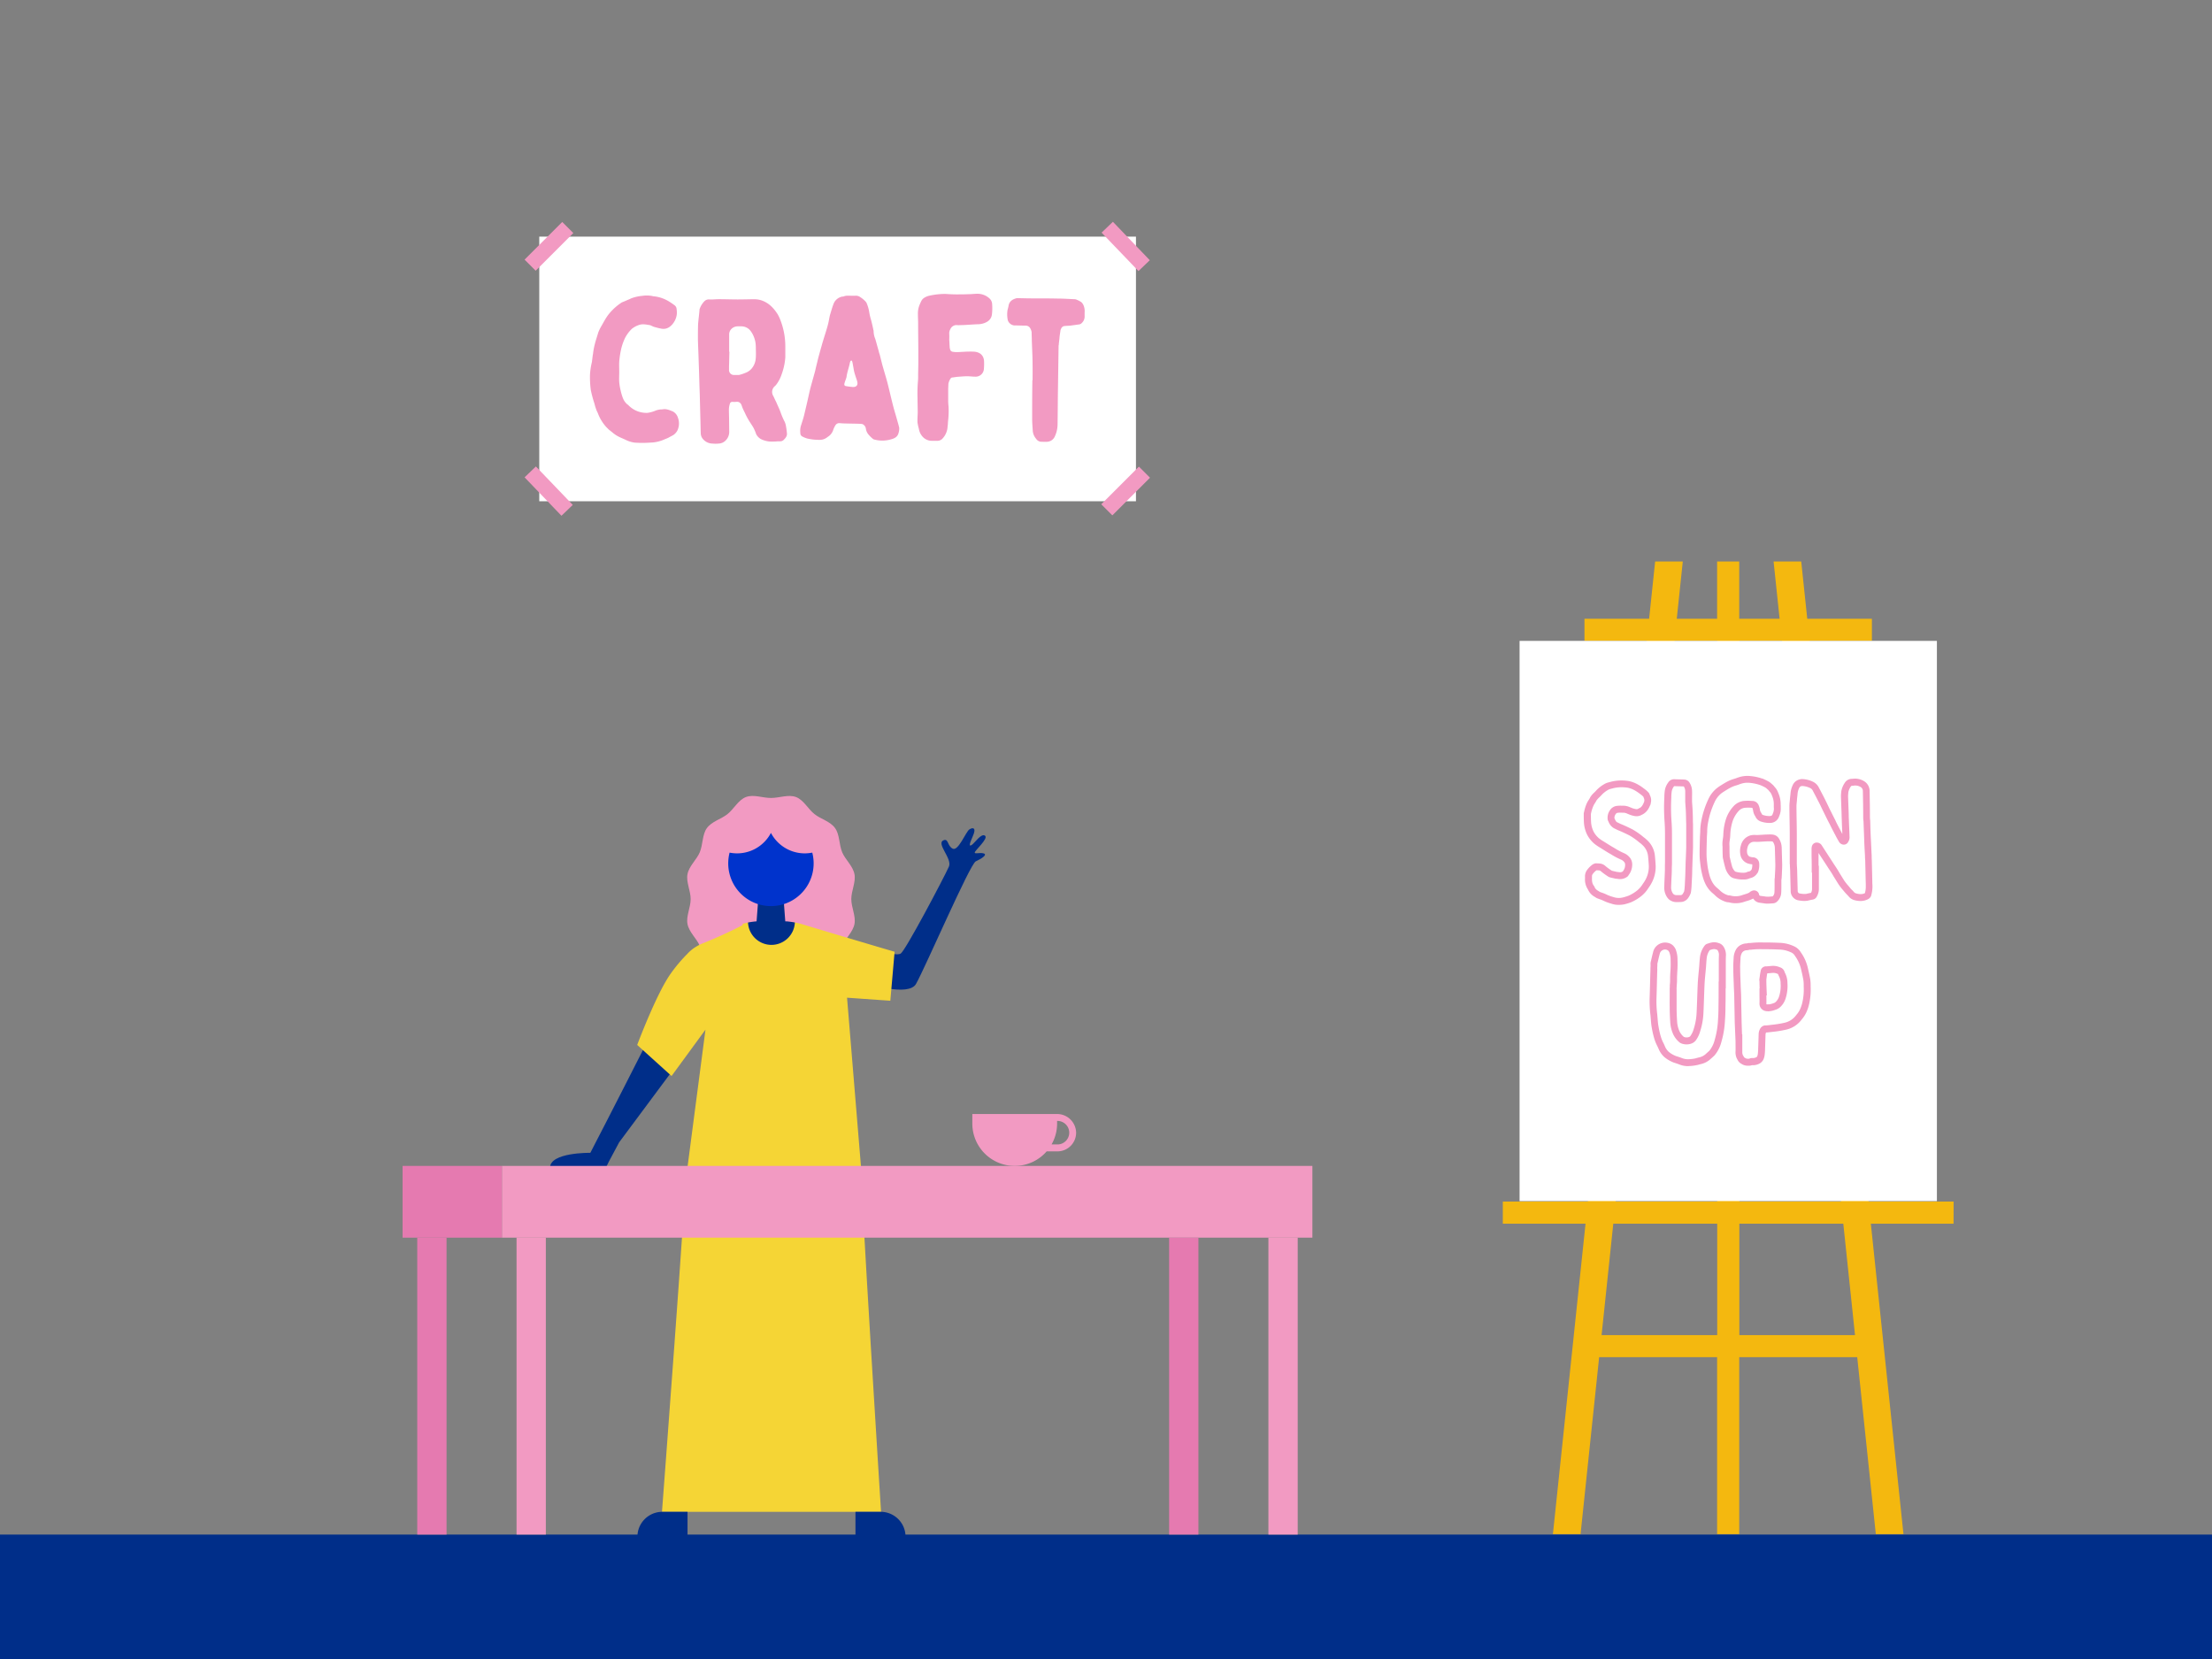 <svg xmlns="http://www.w3.org/2000/svg" width="1600" height="1200" viewBox="0 0 1600 1200"><rect x="0" y="0" width="1600" height="1200" fill="#808080" stroke="none"/><rect y="1110" width="1600" height="90" fill="#002e89"/><path d="M499.57,650.33c0,6.08-3.39,12.37-2.3,18,1.15,6,6.68,10.52,8.89,15.84,2.34,5.63,1.75,12.77,5.11,17.45,3.54,5,10.49,6.59,15,10.23,4.68,3.8,7.85,10.24,13.32,12.3s12-.68,18.08-.68,12.58,2.76,18.08.68,8.64-8.5,13.32-12.3c4.48-3.64,11.43-5.28,15-10.23,3.35-4.68,2.77-11.82,5.11-17.44,2.21-5.33,7.74-9.88,8.89-15.85,1.09-5.66-2.3-12-2.3-18s3.39-12.38,2.3-18c-1.15-6-6.68-10.52-8.89-15.84-2.34-5.63-1.76-12.77-5.11-17.45-3.55-5-10.5-6.59-15-10.22-4.69-3.81-7.86-10.25-13.32-12.31s-12,.68-18.08.68-12.58-2.76-18.08-.68-8.64,8.5-13.33,12.31c-4.47,3.63-11.42,5.27-15,10.23-3.35,4.67-2.76,11.81-5.1,17.44-2.21,5.32-7.74,9.87-8.89,15.84C496.18,638,499.57,644.24,499.57,650.33Z" fill="#f29ac2"/><polygon points="546.85 671.89 568.42 671.89 566.8 650.33 548.47 650.33 546.85 671.89" fill="#002e89"/><path d="M421.38,844.68h16.83c.57-1.29,1.32-2.81,2.28-4.62l7.37-13.8,37.83-50.87s-2.61-9.87-4.23-10.77-15.83-6.21-15.83-6.21S441,806.93,427,833.87c0,0-29.18-.49-29.18,10.81Z" fill="#002e89"/><path d="M497.3,1093.54H478.83s18-237.31,17.28-246.94H623c-.71,9.63,14.29,246.94,14.29,246.94H497.3Z" fill="#f5d535"/><path d="M618.77,1093.54H655a0,0,0,0,1,0,0v18a0,0,0,0,1,0,0H636.78a18,18,0,0,1-18-18v0A0,0,0,0,1,618.77,1093.54Z" transform="translate(1273.78 2205.07) rotate(-180)" fill="#002e89"/><path d="M479.07,1093.54H497.3a0,0,0,0,1,0,0v18a0,0,0,0,1,0,0H461.07a0,0,0,0,1,0,0v0A18,18,0,0,1,479.07,1093.54Z" fill="#002e89"/><polyline points="603.47 727.31 593.99 691.06 593.99 675.43 595.75 675.77" fill="#002e89"/><path d="M627.77,685.55s20.13,6.53,23.7,4.23,31.1-54.54,34.89-62.9c2.69-5.92-9.88-17.13-3.6-19.2,3.4-1.12,2.4,4.22,6.39,6.19s9.46-12.2,12-13.9,5.34-1.35,2.49,4.92-2.67,7.61-.61,6.18,6.75-8.59,9.46-6.58-7.69,11-7.45,12.22,3.59-.26,6.51.6-1.59,3.85-5.76,5.73-36.43,76.61-43.2,88.64c-5.36,9.52-35.52-.27-35.52-.27Z" fill="#002e89"/><path d="M612.69,721.66l10.2,123.59H497.15l13.14-100.48L485.75,778.3,460.9,755.84S475,718.16,485.33,704a111.37,111.37,0,0,1,11.91-14.12,27.84,27.84,0,0,1,4.75-4.14l.26-.18a34.3,34.3,0,0,1,6.33-3.32,325.49,325.49,0,0,0,30.51-14.08H579s50.44,15.16,68.09,20.26L644,723.87Z" fill="#f5d535"/><path d="M575,667.27l4,.88h0a21,21,0,0,1-41.87,0l4-.87Z" fill="#f5d535"/><path d="M558,683.46a17,17,0,0,1-16.95-16.18c2.59-.53,5.8-.82,5.8-.82h22.3s3.21.28,5.8.81A17,17,0,0,1,558,683.46Z" fill="#002e89"/><path d="M526.75,624.52a30.89,30.89,0,1,0,60.78-7.8,27.6,27.6,0,0,1-29.89-14.27,27.61,27.61,0,0,1-29.9,14.27A31.28,31.28,0,0,0,526.75,624.52Z" fill="#03c"/><rect x="373.63" y="895.22" width="21.19" height="214.78" fill="#f29ac2"/><rect x="917.48" y="895.22" width="21.19" height="214.78" fill="#f29ac2"/><rect x="363.04" y="843.34" width="586.24" height="51.88" fill="#f29ac2"/><rect x="301.81" y="895.22" width="21.19" height="214.78" fill="#e57ab0"/><rect x="845.65" y="895.22" width="21.19" height="214.78" fill="#e57ab0"/><rect x="291.21" y="843.34" width="71.83" height="51.88" fill="#e57ab0"/><path d="M764.62,805.79H703.31v6.9a30.65,30.65,0,0,0,53.77,20.13h7.81a13.51,13.51,0,0,0,13.5-13.5,13.77,13.77,0,0,0-13.77-13.53m.27,22h-4.26a30.52,30.52,0,0,0,4-15.13v-1.86h.27a8.5,8.5,0,1,1,0,17Z" fill="#f29ac2"/><path d="M1413.1,869.12h-61.51L1309,463.57H1354v-16h-46.76l-4.36-41.44h-20l4.36,41.44h-29.2V406.13h-16v41.44h-29.19l4.36-41.44h-20l-4.36,41.44h-46.76v16h45.08l-42.63,405.55h-61.51v16h59.83l-23.6,224.57h20l13.45-128h85.33v128h16v-128h85.34l13.45,128h20l-23.6-224.57h59.83ZM1289,463.57l42.63,405.55h-73.51V463.57Zm-77.75,0h30.87V869.12h-73.5Zm-52.78,502.15,8.47-80.6h75.18v80.6Zm183.31,0h-83.66v-80.6h75.19Z" fill="#f4b80f"/><rect x="1099.15" y="463.57" width="301.86" height="405.21" fill="#fff"/><path d="M1170.68,654.51a15.21,15.21,0,0,1-5.21-.89l-.4-.12a31.86,31.86,0,0,1-5.62-2.16,19.83,19.83,0,0,0-2.18-.86c-.59-.2-1.17-.41-1.76-.65a6.83,6.83,0,0,1-1.46-.78,6.54,6.54,0,0,1-.56-.38l-.06,0a11.27,11.27,0,0,1-4.63-4.88l-.3-.56a13.22,13.22,0,0,1-2-8.2v-.36a7.88,7.88,0,0,1,1.63-5.59l.1-.13a16.58,16.58,0,0,1,3.89-3.72l.22-.12a8,8,0,0,1,1.16-.49l.38-.13h.41a24.78,24.78,0,0,1,2.87.12,6.77,6.77,0,0,1,4,1.75,42.33,42.33,0,0,0,4.57,3.34l.19.12,1.53.37c.65.14,1.3.29,1.94.47.2,0,.41,0,.61.06a10.56,10.56,0,0,1,1.2.16,3.53,3.53,0,0,0,2.64-.58l.22-.31a7.22,7.22,0,0,0,1.43-4.88,2.77,2.77,0,0,0-.74-1.7,6.2,6.2,0,0,0-1.91-1.5,49.89,49.89,0,0,1-7.3-3.8l-.79-.47c-1.8-1-3.59-2.15-5.31-3.23l-2-1.26a33.21,33.21,0,0,1-4.37-3l-.12-.1a22.09,22.09,0,0,1-4.62-5.71,22.92,22.92,0,0,1-2.63-9.31c-.13-2.12-.13-4.19-.13-6.19v-.66l.3-1.18a29.76,29.76,0,0,1,2.08-6.32,22.63,22.63,0,0,1,1.3-2.21c.39-.61.75-1.19,1-1.78l.11-.19a16.71,16.71,0,0,1,2.8-3.24c.42-.41.84-.82,1.24-1.25a23.53,23.53,0,0,1,5.92-4.77,10,10,0,0,1,2.87-1.23c1.34-.36,2.7-.74,4.11-1a32.52,32.52,0,0,1,11.09,0,22.67,22.67,0,0,1,5.74,2.11,33.09,33.09,0,0,1,4.9,3.2l.7.51a18.57,18.57,0,0,1,2.45,2.16,3.72,3.72,0,0,1,.47.59l.3.3.18.56c0,.12.09.22.13.33s.13.34.2.54a7.64,7.64,0,0,1,.61,5.44,4.18,4.18,0,0,1-.62,2,16.45,16.45,0,0,1-1.27,2.51,10.63,10.63,0,0,1-4.22,3.92l-.65.31c-2.46,1.38-4.95.92-7.09.26a16.9,16.9,0,0,1-2.16-.78l-.86-.35a8,8,0,0,0-2.76-.78h-1.28a19.86,19.86,0,0,0-3.15.1,2,2,0,0,0-1.39,1,4.44,4.44,0,0,0-.84,3v0l.2.41c.61,1.28,1,2,1.7,2.41.42.18.84.39,1.27.6.63.3,1.22.59,1.84.84,2.28.93,4.83,2.11,8.05,3.73l.11.06a51.78,51.78,0,0,1,7.92,5.58,16.18,16.18,0,0,1,2.19,1.81,17.5,17.5,0,0,1,5.94,11.27c.24,2.52.48,5.14.6,7.82a24.91,24.91,0,0,1-2.58,11.49,29.66,29.66,0,0,1-2.71,4.41,22.59,22.59,0,0,1-5,5.7,32.37,32.37,0,0,1-7.48,4.54,37,37,0,0,1-5,1.53A21,21,0,0,1,1170.68,654.51Zm-14.13-9.8.18.12a5.49,5.49,0,0,0,.49.3l.14.06c.52.21,1,.39,1.56.58a22.4,22.4,0,0,1,2.82,1.13,27.87,27.87,0,0,0,4.82,1.83l.56.17a12.16,12.16,0,0,0,6.73.26,34,34,0,0,0,4.2-1.3,27.46,27.46,0,0,0,6.28-3.86,18.71,18.71,0,0,0,3.94-4.61,25.47,25.47,0,0,0,2.29-3.7,19.87,19.87,0,0,0,2.08-9.13c-.11-2.53-.34-5.08-.57-7.47a12.65,12.65,0,0,0-4.33-8.11l-.12-.11a11.14,11.14,0,0,0-1.61-1.33l-.23-.17a46.83,46.83,0,0,0-7.19-5.1c-3.08-1.54-5.51-2.66-7.64-3.53-.77-.31-1.48-.66-2.16-1q-.6-.3-1.2-.57l-.16-.08a9.26,9.26,0,0,1-3.92-4.69l-.31-.62a3.85,3.85,0,0,1-.38-1.75,9.44,9.44,0,0,1,1.71-6,7,7,0,0,1,4.69-3.07,22.63,22.63,0,0,1,4.07-.17h1.19a12.09,12.09,0,0,1,4.57,1.12l1,.39a11.69,11.69,0,0,0,1.52.56l.14,0c1.76.55,2.64.57,3.39.07l.63-.42h.24a5.39,5.39,0,0,0,2-1.93l.08-.12a13.68,13.68,0,0,0,1-2l.18-.46a3.92,3.92,0,0,0-.33-3.05l0-.11c0-.13-.09-.23-.13-.34l-.07-.19,0,0a13,13,0,0,0-1.61-1.45l-.85-.63a30.12,30.12,0,0,0-4.17-2.74,17.94,17.94,0,0,0-4.42-1.66,27.4,27.4,0,0,0-9.3,0c-1.17.21-2.42.56-3.64.89a5,5,0,0,0-1.5.61l-.12.07a18.67,18.67,0,0,0-4.78,3.83c-.51.56-1,1-1.48,1.5a14.43,14.43,0,0,0-2,2.2,24.47,24.47,0,0,1-1.24,2.11c-.39.61-.75,1.18-1,1.77a25.83,25.83,0,0,0-1.7,5.27l-.15.65c0,2,0,3.92.12,5.85a17.86,17.86,0,0,0,2,7.28,17.2,17.2,0,0,0,3.55,4.36,28.84,28.84,0,0,0,3.73,2.54l2.09,1.31c1.77,1.11,3.43,2.15,5.17,3.14l.83.5a47,47,0,0,0,6.59,3.46,10.88,10.88,0,0,1,3.67,2.66l.12.13a7.7,7.7,0,0,1,2,5.05A12.32,12.32,0,0,1,1178,633l0,.06a3.66,3.66,0,0,1-1.32,1.34,8.6,8.6,0,0,1-6.47,1.33c-.18,0-.41-.05-.64-.07-.41,0-.83-.08-1.21-.15l-.16,0c-.61-.17-1.23-.31-1.84-.45s-1.36-.31-2-.49l-.24-.07-.22-.11a5.49,5.49,0,0,1-1-.57,48,48,0,0,1-4.94-3.63,2.4,2.4,0,0,0-1-.58l-.29,0a15.34,15.34,0,0,0-1.92-.1l0,0a12.24,12.24,0,0,0-2.53,2.5,2.78,2.78,0,0,0-.7,2.11l0,.38v.7c-.11,2.47.31,4.17,1.36,5.52l.52.67v.35a6,6,0,0,0,2.38,2.5,5.21,5.21,0,0,1,.73.47Z" fill="#f29ac2"/><path d="M1213.84,652.51a7.13,7.13,0,0,1-.91,0,8.42,8.42,0,0,1-5.94-2.14,10.25,10.25,0,0,1-2-2.91,12.56,12.56,0,0,1-1.18-6c.06-2.18.15-4.26.24-6.33s.17-3.89.23-5.84c0-1,0-2,0-3s.06-1.87.06-2.77V603.24c0-3.1-.11-6.24-.34-9.33a138.16,138.16,0,0,1-.13-17.29,37.1,37.1,0,0,1,.38-5.08,13.13,13.13,0,0,1,2.35-5.44,5.05,5.05,0,0,1,4.47-2.46h.12c1.16.06,2.31.09,3.46.11s2.36.06,3.54.12a4.77,4.77,0,0,1,4.09,2.55,11.43,11.43,0,0,1,1.62,5.64c.08,1.56,0,3.05,0,4.78,0,.92,0,1.93,0,3.06l.1,1.46c.13,1.69.28,3.79.37,5.92h0c.06,1.49.09,2.94.12,4.37s0,2.81.11,4.2V613.1c-.06,2.26-.15,4.46-.24,6.67s-.18,4.57-.24,6.89c-.06,1.28-.09,2.54-.11,3.81s-.06,2.58-.12,3.87l-.37,7.09c0,.33-.06.66-.08,1a20.16,20.16,0,0,1-.26,2.31,6.31,6.31,0,0,1-.84,2.68,9.89,9.89,0,0,1-.77,1.4l-.27.42-.06.1a6.84,6.84,0,0,1-6,3.11l-.59,0Q1214.34,652.51,1213.84,652.51Zm-2.78-83.87a.24.24,0,0,0-.13,0l-.09.15a8.7,8.7,0,0,0-1.6,3.43,31.26,31.26,0,0,0-.33,4.46v.16a134.35,134.35,0,0,0,.11,16.71c.24,3.19.36,6.45.36,9.67v20.19c0,1,0,1.93-.06,2.92s-.06,2-.06,2.95c0,2-.14,4-.23,6s-.18,4.1-.24,6.18a7.66,7.66,0,0,0,.65,3.68l.09.2a5.31,5.31,0,0,0,1,1.45,3.59,3.59,0,0,0,2.57.67l.41,0a5.18,5.18,0,0,0,1,0l.85,0a1.82,1.82,0,0,0,1.77-.84l.3-.47a5.4,5.4,0,0,0,.43-.76l.17-.35a1.44,1.44,0,0,0,.23-.61v-.27l.07-.26a14.71,14.71,0,0,0,.2-1.81c0-.39.06-.77.1-1.13l.34-6.86c.06-1.24.09-2.5.12-3.74s.06-2.61.12-3.88c0-2.29.15-4.6.24-6.9s.17-4.37.23-6.55V596c-.06-1.41-.09-2.83-.12-4.25s-.06-2.83-.12-4.27c-.08-2.06-.23-4.11-.35-5.77l-.12-1.73c0-1.2,0-2.25,0-3.23,0-1.66,0-3.09,0-4.51v-.13a6.47,6.47,0,0,0-1-3.2l0-.06c-1.12-.05-2.25-.08-3.38-.11S1212.23,568.69,1211.06,568.64Z" fill="#f29ac2"/><path d="M1278.52,653.62a16.9,16.9,0,0,1-2-.12c-.76-.13-1.41-.21-2-.3s-1.36-.18-2.07-.29a6.14,6.14,0,0,1-4-2.55h0a2.67,2.67,0,0,1-.37-.43,20.49,20.49,0,0,1-4.5,1.77l-1,.29-1,.34a19,19,0,0,1-10.28.54l-.23-.07a5.09,5.09,0,0,0-.89-.15c-.28,0-.56-.06-.84-.11l-.22,0a19.27,19.27,0,0,1-8.37-4.71,24.31,24.31,0,0,0-1.83-1.65l-.3-.27c-3.13-2.64-5.28-6.15-6.76-11a57.85,57.85,0,0,1-2-10.27,49.39,49.39,0,0,1-.49-7.48c0-3.68.13-7.61.23-10.77,0-.88.06-1.82.12-2.72s.12-1.68.12-2.48a41.06,41.06,0,0,1,.86-7.86,63.83,63.83,0,0,1,4.88-15,22.1,22.1,0,0,1,6.22-8.18,28.24,28.24,0,0,1,3-2.08c.46-.29.92-.57,1.37-.87l.15-.09.76-.45c.52-.32,1.07-.64,1.73-1a26.2,26.2,0,0,1,5.6-2.31c.53-.16,1.06-.33,1.58-.51a8.35,8.35,0,0,1,1.25-.46l.21-.07a20.16,20.16,0,0,1,8.87-.94,36.17,36.17,0,0,1,8.21,1.76l.13,0a4.59,4.59,0,0,1,1.2.47,38.79,38.79,0,0,1,3.86,1.95l.17.11a21.28,21.28,0,0,1,1.8,1.49l.72.64.14.13a10.09,10.09,0,0,1,.86,1,5.52,5.52,0,0,0,.43.53,11.46,11.46,0,0,1,2.41,4.05A20.21,20.21,0,0,1,1288,582a10,10,0,0,1,.06,1.3,7,7,0,0,0,0,.7l0,.26a13.79,13.79,0,0,1-1.21,6.31,6.8,6.8,0,0,1-6,4.66h-.14a18.87,18.87,0,0,1-6.68-.9,6.43,6.43,0,0,1-3.93-3l-.12-.21a11.3,11.3,0,0,0-.54-1l-.09-.14a9.33,9.33,0,0,1-1.25-3.52,9.29,9.29,0,0,0-.6-2.15h-.25a30.21,30.21,0,0,0-5.21,0,6.93,6.93,0,0,0-3.9,1.76,20.38,20.38,0,0,0-5.11,8.65,36.29,36.29,0,0,0-1.44,8.46,31.88,31.88,0,0,1-.41,4.47c-.07.46-.13.92-.19,1.38a15.85,15.85,0,0,0,0,3.08l0,.25V613c0,1.87,0,3.8.11,5.6v.15a4.61,4.61,0,0,0,.11,1.33l.07.24c.42,1.87.89,3.91,1.49,6.1a9.34,9.34,0,0,0,1.91,3.57l.1.11a1.47,1.47,0,0,0,.69.44,18.74,18.74,0,0,0,5.2.74l.6,0a6.12,6.12,0,0,0,2.18-.39,4.72,4.72,0,0,1,.63-.26l.37-.18.38,0a3.2,3.2,0,0,0,2.18-1.57l0-.06a9.25,9.25,0,0,0,.45-3.63h-.1a14.29,14.29,0,0,1-3.35-.71,8.27,8.27,0,0,1-4.85-5.05l0-.1a13.05,13.05,0,0,1,0-7.51,10.35,10.35,0,0,1,2.66-5,10,10,0,0,1,4.69-2.65,13.49,13.49,0,0,1,3.66-.2,13.83,13.83,0,0,0,1.57,0l2.5-.14c1.61-.11,3.27-.21,4.94-.22a16.67,16.67,0,0,1,3.47.13l.41.09a6.06,6.06,0,0,1,3.46,2.35,13.21,13.21,0,0,1,2.23,6.83l.35,12.29c0,2.16-.1,4.26-.21,6.28,0,1-.1,2-.14,3a10.73,10.73,0,0,1-.23,1.91v3.28c0,2,0,4.06-.13,6.13a9.21,9.21,0,0,1-2.88,6.13,4.6,4.6,0,0,1-3.27,1.39l-.92.07C1280.52,653.54,1279.53,653.62,1278.52,653.62Zm-6-6.15a2.56,2.56,0,0,0,.5.48h.12c.67.12,1.32.2,2,.28s1.42.19,2.15.31a18.71,18.71,0,0,0,3.78-.07l1-.07h.06l.06,0a4.17,4.17,0,0,0,1.3-2.79c.12-1.9.12-3.8.12-5.81l0-4a6.87,6.87,0,0,0,.19-1.27c0-1.13.09-2.16.15-3.19.1-2,.2-4,.2-6l-.35-12.14a8,8,0,0,0-1.34-4.2.94.94,0,0,0-.54-.34,11.22,11.22,0,0,0-2.24-.1l-.31,0c-1.56,0-3.11.1-4.76.21l-2.51.14a16.36,16.36,0,0,1-2.1,0,9.61,9.61,0,0,0-2.31.08,4.84,4.84,0,0,0-2.28,1.32,5.31,5.31,0,0,0-1.34,2.59,8.61,8.61,0,0,0-.2,4.62c.63,1.54,1.35,2,1.9,2.17a10.78,10.78,0,0,0,2.26.44l.28,0a4.62,4.62,0,0,1,4.15,4.28,14.21,14.21,0,0,1-.66,5.91l-.17.43a3.39,3.39,0,0,1-.67,1.07,8,8,0,0,1-5.1,3.4l-.2.07a10.2,10.2,0,0,1-4,.89l-.61,0a23.37,23.37,0,0,1-6.79-.88l-.11,0a6.51,6.51,0,0,1-3.21-2.06,14.12,14.12,0,0,1-3-5.53c-.63-2.27-1.11-4.34-1.54-6.25a9.07,9.07,0,0,1-.32-2.69c-.11-1.93-.11-3.91-.11-5.83v-.47a21.18,21.18,0,0,1,0-4c.07-.57.14-1.06.2-1.55a28.29,28.29,0,0,0,.38-3.86,41.15,41.15,0,0,1,1.61-9.72,25.34,25.34,0,0,1,6.36-10.8,12.09,12.09,0,0,1,6.62-3.19l.16,0a33.29,33.29,0,0,1,6.15,0,4.92,4.92,0,0,1,4.49,2.79l.11.24a14.56,14.56,0,0,1,1,3.54,4.47,4.47,0,0,0,.59,1.55,13.81,13.81,0,0,1,.75,1.36,1.45,1.45,0,0,0,.83.67l.2.06a14.1,14.1,0,0,0,4.91.71c1.36-.17,1.65-.74,1.82-1.3l.09-.24a9,9,0,0,0,.87-4,9.59,9.59,0,0,1-.07-1.37,4.74,4.74,0,0,0,0-.71l0-.41a15.38,15.38,0,0,0-1.28-6.67l-.07-.15a7.42,7.42,0,0,0-1.32-2.45,8.71,8.71,0,0,1-.85-1c-.13-.16-.25-.33-.39-.48l-.73-.64c-.46-.42-.87-.78-1.28-1.09a36.35,36.35,0,0,0-3.42-1.69l-.24-.13a4.28,4.28,0,0,1-.46-.13,31.29,31.29,0,0,0-7.06-1.52,15.22,15.22,0,0,0-6.78.68l-.39.12a6.48,6.48,0,0,0-.64.23l-.29.13-1.84.61a21.44,21.44,0,0,0-4.61,1.86l-.19.11c-.54.27-1,.54-1.49.84l-.78.46c-.47.31-1,.61-1.43.91a24.74,24.74,0,0,0-2.53,1.71,17.21,17.21,0,0,0-4.82,6.39,58.56,58.56,0,0,0-4.51,13.85,36.63,36.63,0,0,0-.78,6.94c0,1-.07,1.9-.13,2.81s-.11,1.68-.11,2.48c-.1,3.2-.23,7.08-.23,10.68a45.42,45.42,0,0,0,.44,6.79v.1a54.08,54.08,0,0,0,1.79,9.42c1.18,3.9,2.84,6.66,5.21,8.67l.31.26c.71.61,1.39,1.19,2.07,1.87a14.06,14.06,0,0,0,6,3.43l.46,0a9.53,9.53,0,0,1,1.79.34,14,14,0,0,0,7.51-.44l1-.34,1.06-.33a15.71,15.71,0,0,0,3.56-1.38v-.28l1.21-.61.29-.23h.21a3.67,3.67,0,0,1,5.15,3Zm-5-63.08h0Z" fill="#f29ac2"/><path d="M1345.88,651.72A17.71,17.71,0,0,1,1341,651l-.17-.06a8,8,0,0,1-3.49-2.36c-.42-.47-.88-1-1.34-1.44l-1.45-1.57-.07-.09-1.27-1.52a43.23,43.23,0,0,1-3.35-4.33l-3.62-5.8c-.92-1.68-2-3.32-3.14-5-.53-.8-1.06-1.61-1.58-2.43-1.28-2-2.6-4-3.92-6L1315.4,617c0,1.49,0,3,0,4.48s0,3.17,0,4.75h.24v16.94a11.13,11.13,0,0,1-1.48,5.31,4,4,0,0,1-2.87,2.19l-.6.12c-1,.19-2,.39-3,.66l-.2.05a17.48,17.48,0,0,1-5.62-.11l-.89-.12a6.79,6.79,0,0,1-5.73-6.69l-.35-13.2c0-1.66-.1-3.2-.21-4.82l0-.41c0-.37,0-.73-.06-1.08s-.06-.87-.06-1.27V603.7c0-3.38-.06-6.86-.12-10.23s-.12-6.88-.12-10.31a32.93,32.93,0,0,1,.22-3.4c0-.52.1-1,.14-1.59.06-.8.15-1.61.24-2.42s.18-1.55.23-2.29a17.35,17.35,0,0,1,1.48-5.35l.07-.16a7.27,7.27,0,0,1,5.34-4.24,4.44,4.44,0,0,1,1.48-.19h.24a19.54,19.54,0,0,1,7.73,2,9.2,9.2,0,0,1,4.25,4.39c.47.91,1,1.81,1.42,2.7.94,1.77,1.82,3.44,2.68,5.16s1.74,3.5,2.56,5.24l.75,1.61,2.51,5c.66,1.33,1.34,2.69,2,3.9l0,.12c1,2.13,2.1,4.18,3.24,6.34l1.19,2.28c.16.32.33.64.5,1,0-1.39-.11-2.77-.17-4.16-.09-2-.18-4.1-.23-6.14-.06-1.16-.09-2.37-.12-3.6s-.06-2.32-.12-3.52c-.12-3.2-.23-6.37-.35-9.66a30.34,30.34,0,0,1,.22-3.45l.06-.53a16,16,0,0,1,2.51-6,6.06,6.06,0,0,1,5.47-2.84l.17-.09.52,0a12.48,12.48,0,0,1,8.26,2.1,8.32,8.32,0,0,1,3.52,7c.12,6.2.24,12.65.24,19a19,19,0,0,0,.2,2.23l0,.28c.11,4.26.23,8.66.46,12.85s.36,8.17.59,12.08V619c0,1.13,0,2.1.1,3.15v.19l.35,14.91c0,.8,0,1.52.06,2.22s.06,1.46.06,2.18a23.65,23.65,0,0,1-.9,6l0,.14a4.58,4.58,0,0,1-2.25,2.58l-.33.18A11.78,11.78,0,0,1,1345.88,651.72Zm-3.43-5.54c2.63.76,4.61.73,6.37-.07l0,0,.12-.07a17.26,17.26,0,0,0,.64-4.4c0-.65,0-1.31,0-2s-.07-1.55-.07-2.36l-.34-14.76A34.5,34.5,0,0,1,1349,619c-.23-3.92-.47-8-.59-12.09s-.35-8.54-.47-12.78a21,21,0,0,1-.23-2.79c0-6.32-.12-12.75-.24-19a3.39,3.39,0,0,0-1.42-2.94,7.55,7.55,0,0,0-4.77-1.19,4.88,4.88,0,0,1-1.29.13h-.19c-.32,0-.64,0-1.17.71a11,11,0,0,0-1.68,4l0,.16c-.1,1-.19,1.92-.19,2.86.11,3.2.23,6.37.35,9.54.06,1.21.09,2.42.12,3.61s0,2.35.11,3.52c.06,2.08.15,4.1.24,6.13s.17,4.09.23,6.13a6.22,6.22,0,0,1-.92,3.92,3.56,3.56,0,0,1-4.48,1.81,4.14,4.14,0,0,1-2.22-1.86c-.77-1.33-1.65-2.83-2.39-4.32l-1.17-2.22c-1.1-2.09-2.23-4.25-3.28-6.45-.7-1.27-1.39-2.66-2.06-4l-3.32-6.74c-.79-1.69-1.61-3.44-2.48-5.08s-1.72-3.36-2.65-5.1l-1.46-2.78-.05-.1a4.18,4.18,0,0,0-2-2.1l-.1,0a14.19,14.19,0,0,0-5.61-1.44l-.06,0-.41.05c-.59.08-1.21.32-1.82,1.51a12.34,12.34,0,0,0-1.07,3.71c-.06.81-.15,1.64-.25,2.47s-.17,1.51-.22,2.24c0,.57-.1,1.14-.15,1.71-.1,1-.2,2-.2,2.91,0,3.38.06,6.86.12,10.23s.12,6.89.12,10.31v20.08c0,.28,0,.58,0,.9s.06.9.07,1.36v.16c.11,1.71.22,3.33.22,5.09l.35,13.2a1.8,1.8,0,0,0,1.52,1.82l.76.1a13.76,13.76,0,0,0,3.95.17c1.13-.3,2.25-.52,3.24-.72l.17,0a6.11,6.11,0,0,0,.74-2.68V631.21h-.23v-2.5c0-2.4,0-4.79-.06-7.19s-.06-4.83-.06-7.25a7.37,7.37,0,0,1,.17-1.81,3.62,3.62,0,0,1,3.21-3l.41,0a4.19,4.19,0,0,1,3.67,2.15c1.25,1.93,2.57,3.95,3.89,6s2.64,4.06,3.93,6.06c.52.81,1,1.6,1.56,2.38,1.13,1.72,2.31,3.5,3.32,5.34l3.48,5.58a37.89,37.89,0,0,0,3,3.78c.43.51.87,1,1.29,1.55s.88,1,1.33,1.43,1,1,1.46,1.59A3.24,3.24,0,0,0,1342.45,646.18Zm-32.61,0h0Z" fill="#f29ac2"/><path d="M1221.45,771.17h-.07a17.16,17.16,0,0,1-6.45-1.12c-.94-.39-2-.74-3-1.07-.44-.13-.86-.27-1.27-.41a23.9,23.9,0,0,1-6.76-3.94,16.37,16.37,0,0,1-3.81-5.11l-.08-.17-.33-.76c-.35-.79-.71-1.62-1.1-2.33a32.13,32.13,0,0,1-2.17-5.63l-.18-.61a74.32,74.32,0,0,1-1.58-7.41c-.22-1.21-.34-2.6-.45-3.83l-.38-4.54a81.3,81.3,0,0,1-.6-12.14c.12-3.45.21-6.89.3-10.35s.17-6.78.29-10.2c0-.71,0-1.51.06-2.3s0-1.47,0-2.2a6.5,6.5,0,0,1,.32-1.94c.46-2,.93-4.15,1.51-6.25a8.76,8.76,0,0,1,4.66-6.11c3.32-1.74,7.79-1.08,10.05,1.44a9.42,9.42,0,0,1,1.88,3.06l0,.12a19.83,19.83,0,0,1,1.1,6.91,77.86,77.86,0,0,1-.16,8.67c-.08,1.38-.15,2.77-.19,4.15V709c0,1.37-.12,2.7-.24,4,0,.48,0,1-.06,1.45s0,.83,0,1.25c0,1.42,0,2.83,0,4.25,0,2.75,0,5.59,0,8.36,0,3.48.11,6.9.34,10.23a20.06,20.06,0,0,0,1.36,6.52,11.69,11.69,0,0,0,3.42,4.86l.36.17a1.11,1.11,0,0,0,.19.09,5.33,5.33,0,0,0,3.31-.09,2,2,0,0,0,1.07-.84l.09-.14a15.86,15.86,0,0,0,2.22-4.77,45.5,45.5,0,0,0,2.13-12.34c.17-3.48.29-7,.41-10.41s.23-7,.41-10.59c.16-2.78.42-5.52.68-8.17.13-1.37.26-2.74.38-4.13.12-1.93.24-4,.48-6.07A17,17,0,0,1,1233,684l.24-.29a3.72,3.72,0,0,1,1.94-1.15l.59-.19a15.81,15.81,0,0,1,3.36-.79,9.21,9.21,0,0,1,3.87.52,6.11,6.11,0,0,1,3.67,2.63l.17.27a10.91,10.91,0,0,1,1.58,6c-.11,1.79-.11,3.52-.11,5.35v18.58h-.12c0,4.41,0,8.92-.12,13.38,0,3.3-.11,6.54-.36,9.9a66,66,0,0,1-2.57,15.37,24.33,24.33,0,0,1-5,9.84l-.09.09c-.26.27-.56.53-.86.8s-.46.4-.66.61-.52.47-.75.66l-.19.16a15.16,15.16,0,0,1-6.61,3.77l-.77.2a23.58,23.58,0,0,0-2.29.63l-.18,0a32.72,32.72,0,0,1-6.21.77Zm-17-13.93a11.85,11.85,0,0,0,2.52,3.52,19.07,19.07,0,0,0,5.26,3.1l1.12.36c1.14.36,2.32.74,3.43,1.2a12.28,12.28,0,0,0,4.49.75,29.15,29.15,0,0,0,5.13-.61c.91-.3,1.8-.52,2.58-.71l.47-.11a10.32,10.32,0,0,0,4.5-2.47,6.34,6.34,0,0,1,.63-.56c.11-.1.25-.2.37-.33s.57-.54.88-.81.42-.37.61-.56a20.06,20.06,0,0,0,3.87-7.9,61.87,61.87,0,0,0,2.37-14.26c.23-3.25.34-6.38.34-9.57v0c.11-5.26.11-10.62.11-15.8v-2.5h.12V696.35c0-1.91,0-3.72.12-5.67a5.82,5.82,0,0,0-.92-3.21,1.94,1.94,0,0,0-.49-.52l-.41-.09a5,5,0,0,0-1.95-.36,11.61,11.61,0,0,0-2.36.58l-.52.17a11.89,11.89,0,0,0-2.22,5.9c-.23,2-.34,3.91-.46,5.93-.13,1.47-.26,2.86-.39,4.25-.27,2.72-.51,5.29-.67,7.95-.17,3.5-.29,7.06-.41,10.5s-.23,7-.41,10.5a50.13,50.13,0,0,1-2.35,13.58A20.48,20.48,0,0,1,1227,752a7,7,0,0,1-3.55,2.83,10.43,10.43,0,0,1-6.49.18l-.1,0a6.87,6.87,0,0,1-.86-.37l-.22-.11-.41-.14-.32-.25a16.79,16.79,0,0,1-5.25-7.15,25,25,0,0,1-1.7-8.09c-.23-3.39-.35-6.93-.35-10.45-.08-2.79,0-5.68,0-8.48,0-1.4,0-2.8,0-4.2,0-.52,0-1,.06-1.56s0-.84,0-1.26v-.22c.12-1.27.23-2.47.23-3.65v-2c0-1.5.12-2.93.2-4.36a72.67,72.67,0,0,0,.15-8.18v-.14a15,15,0,0,0-.76-5.17,4.62,4.62,0,0,0-.86-1.51l-.12-.13a3.76,3.76,0,0,0-4-.37,3.86,3.86,0,0,0-2.1,2.69l-.06.23c-.56,2-1,4.1-1.47,6.11l-.09.35a1.88,1.88,0,0,0-.11.5c0,.8,0,1.59-.06,2.39s0,1.46,0,2.19c-.12,3.5-.21,6.88-.29,10.25s-.18,6.93-.3,10.38a75.74,75.74,0,0,0,.57,11.47l.38,4.6c.11,1.18.22,2.39.42,3.47a70.16,70.16,0,0,0,1.47,6.94l.13.4a27.59,27.59,0,0,0,1.78,4.73c.5.89.92,1.87,1.3,2.74Z" fill="#f29ac2"/><path d="M1265,770.86a5.58,5.58,0,0,1-.7,0,8.84,8.84,0,0,1-2.45-.32,8.53,8.53,0,0,1-2.27-1.07l-.13-.08a6.12,6.12,0,0,1-2.63-2.82c-.1-.18-.2-.36-.31-.53l-.15-.29a10.35,10.35,0,0,1-1-5.17c.08-2.18,0-4.3,0-6.54,0-.3,0-.61,0-.91h0L1254.8,740l-.35-17.72c0-2.09-.1-4.05-.2-6.13-.06-1.07-.11-2.14-.15-3.22,0-1.34-.09-2.67-.14-4-.11-2.62-.21-5.33-.21-8a59.63,59.63,0,0,1,.13-6c0-.62.07-1.24.1-1.86a13.44,13.44,0,0,1,1.41-5.68,8.54,8.54,0,0,1,4.71-4.31,8.43,8.43,0,0,1,3.43-.67l.34-.1c.27-.07.54-.15.81-.2l.49,0a9.51,9.51,0,0,0,1.58-.08,60.79,60.79,0,0,1,8.79-.3c.92,0,1.85,0,2.78,0,2.87,0,5.78.11,9,.24a26.14,26.14,0,0,1,9.9,2.3,11,11,0,0,1,5.34,4.54,31.22,31.22,0,0,1,5.18,11.69c.58,2.53,1.18,5.18,1.66,7.82a33.86,33.86,0,0,1,.28,5.18,46.85,46.85,0,0,1-.87,11.71,30.59,30.59,0,0,1-2.07,6.69,21.72,21.72,0,0,1-3.36,5.32c-.13.18-.29.37-.44.56a3.4,3.4,0,0,0-.25.31l-.17.23a19.13,19.13,0,0,1-10.64,6.46,75.08,75.08,0,0,1-9.61,1.56l-2,.24c-1,.11-1.9.22-2.81.25a3.07,3.07,0,0,0-.4,1.5l-.35,10.65c0,1.22-.13,2.61-.25,3.8l-.06.4a11.84,11.84,0,0,1-.54,2.31c-1.31,4-5.21,4.68-6.5,4.91a6.87,6.87,0,0,1-1.78.06l-.19,0-.12,0A6.43,6.43,0,0,1,1265,770.86Zm-4.15-7.35c.12.2.23.4.34.6a4.24,4.24,0,0,0,.48.76l.51.29a6.18,6.18,0,0,0,.87.48l.25.07a4.05,4.05,0,0,0,1.2.11l.49,0a1.39,1.39,0,0,0,.41-.08,4.47,4.47,0,0,1,1.8-.43c.25,0,.51,0,.76,0a3.15,3.15,0,0,0,.52,0c2.14-.37,2.48-.94,2.68-1.58l.06-.18a9.11,9.11,0,0,0,.29-1.35l0-.16c.11-1.06.22-2.26.22-3.31l.35-10.65a8.07,8.07,0,0,1,1.48-4.59l.31-.38a4.81,4.81,0,0,1,2.57-1.39l.49,0c.8,0,1.76-.11,2.78-.22l2-.24a74.32,74.32,0,0,0,9-1.46,14.2,14.2,0,0,0,7.9-4.74c.14-.2.31-.4.48-.6s.18-.21.25-.32l.23-.3a15.71,15.71,0,0,0,2.63-4.18,25.81,25.81,0,0,0,1.71-5.59,41.8,41.8,0,0,0,.76-10.45v-.16a29.51,29.51,0,0,0-.21-4.43c-.45-2.47-1-5.06-1.61-7.58a26.35,26.35,0,0,0-4.41-9.9l-.07-.1a6,6,0,0,0-3-2.65l-.16-.07a21.18,21.18,0,0,0-8.09-1.89c-3.19-.13-6.06-.23-8.83-.23-1,0-1.91,0-2.86,0a56.39,56.39,0,0,0-8,.24,11.82,11.82,0,0,1-2,.14l-.26.07a6,6,0,0,1-1.66.28,4.15,4.15,0,0,0-3.61,2.07,8.61,8.61,0,0,0-.94,3.65v.12c0,.65-.07,1.31-.11,2-.1,1.93-.21,3.75-.13,5.56v.11c0,2.61.1,5.29.2,7.89.06,1.33.11,2.67.15,4,0,1,.09,2.09.14,3.14.1,2,.21,4.17.21,6.33l.35,17.66.27,8.25h.2v2.5c0,1.13,0,2.24,0,3.36,0,2.21,0,4.5,0,6.82v.12A5.4,5.4,0,0,0,1260.81,763.51Zm18.33-32h-.31l-.23-.06h-.16a5.52,5.52,0,0,1-1.18-.1,5.38,5.38,0,0,1-4.61-5.51v-.11c.07-1.81,0-3.6,0-5.49,0-1,0-1.91,0-2.86v-2.5h.12c-.06-1.67-.11-3.38-.12-5.11a3.6,3.6,0,0,1-.12-1l0-.46c.14-.72.24-1.46.34-2.2a34.2,34.2,0,0,1,.61-3.62,3.86,3.86,0,0,1,4.21-3.49l4.14-.35a12.25,12.25,0,0,1,5.55,1,5.08,5.08,0,0,1,3.51,3.64,3.52,3.52,0,0,0,.15.33,15.89,15.89,0,0,1,1.83,7.4,29.64,29.64,0,0,1-1.3,11.11,14.09,14.09,0,0,1-3.49,5.88,9,9,0,0,1-4,2.42A15.89,15.89,0,0,1,1279.14,731.49Zm-.7-5.06a6.34,6.34,0,0,1,.9.05,13.09,13.09,0,0,0,3.23-.8,4,4,0,0,0,1.85-1l.11-.12a9.24,9.24,0,0,0,2.32-3.91,24.6,24.6,0,0,0,1.07-9.3,11,11,0,0,0-1.19-5.24l-.08-.15a7.26,7.26,0,0,1-.49-1.15l-.07-.25h0s-.07-.07-.35-.16l-.17-.07a7.14,7.14,0,0,0-3.3-.63l-4,.32c-.19.89-.32,1.82-.45,2.81-.07.51-.13,1-.21,1.52v1c0,2.69.12,5.39.23,8l.12,2.61h-.33v.29c0,1.86.06,3.78,0,5.71,0,.47.14.49.43.53l.19,0Z" fill="#f29ac2"/><rect x="390.07" y="171.16" width="431.6" height="191.41" fill="#fff"/><rect x="377.82" y="172.54" width="38.53" height="11.34" transform="translate(-9.72 332.95) rotate(-45)" fill="#f29ac2"/><rect x="794.95" y="349.54" width="38.53" height="11.34" transform="translate(-12.71 679.72) rotate(-45)" fill="#f29ac2"/><rect x="808.55" y="158.94" width="11.34" height="38.53" transform="translate(103.38 613.43) rotate(-43.82)" fill="#f29ac2"/><rect x="391.21" y="335.94" width="11.34" height="38.53" transform="translate(-135.42 373.75) rotate(-43.82)" fill="#f29ac2"/><path d="M447.89,276.14a39.43,39.43,0,0,0,1,6.18,38.09,38.09,0,0,0,1.77,5.88,11.38,11.38,0,0,0,3.23,4.41,2.15,2.15,0,0,1,.89.74,18.17,18.17,0,0,0,13.53,5.29,22.83,22.83,0,0,0,6.18-1.76,15.22,15.22,0,0,1,3.53-.74,7.51,7.51,0,0,0,1.76-.14c2.5-.3,4.71.73,6.91,1.61a7.6,7.6,0,0,1,3.68,4.56,11.9,11.9,0,0,1-.29,9,8.9,8.9,0,0,1-3.09,3.53c-1,.58-2.21,1.17-3.24,1.76s-2.35,1-3.38,1.47a26.12,26.12,0,0,1-10,2.21,75.85,75.85,0,0,1-11.48,0,20.78,20.78,0,0,1-5.88-1.77c-1.47-.73-2.94-1.32-4.56-2.06a23.11,23.11,0,0,1-5.15-3.23c-1-.88-2.06-1.62-2.94-2.36l-1.76-1.76a31,31,0,0,1-5.89-9.41,14.6,14.6,0,0,0-1-2.21A36.56,36.56,0,0,1,430,292a89.31,89.31,0,0,1-2.65-9.85,69.2,69.2,0,0,1-.59-11,48.08,48.08,0,0,1,1.32-9c.15-.58.15-1.32.3-2.05.15-1.33.29-2.8.59-4.27a46.23,46.23,0,0,1,1.17-6.47c.74-3.09,1.77-6,2.65-9a34.65,34.65,0,0,1,1.91-4c1.92-3.23,3.53-6.62,6-9.56a40.11,40.11,0,0,1,9.12-8.09c.45-.14,1-.44,1.48-.59.73-.29,1.32-.58,2.05-.88.89-.44,1.92-.73,2.95-1.32a29.14,29.14,0,0,1,8.23-1.91,21.31,21.31,0,0,1,7.51.14.85.85,0,0,0,.58.15,25.72,25.72,0,0,1,10.89,3.53,48.59,48.59,0,0,1,4.56,3.09,3.56,3.56,0,0,1,1.32,2.5,17.61,17.61,0,0,1,.15,4,13.6,13.6,0,0,1-3.38,7.36c-2.36,2.64-5.15,3.67-8.54,2.79-1.61-.29-3.08-.74-4.7-1.18a18.91,18.91,0,0,1-1.91-.88c-.3,0-.45-.29-.74-.29-2.79-.44-5.59-1.18-8.53,0a16.33,16.33,0,0,0-4.71,2.64,25.35,25.35,0,0,0-5,6.77,41.06,41.06,0,0,0-2.65,7.5,66.26,66.26,0,0,0-1.47,9.42c-.14,2.5,0,5,0,7.5S447.75,273.78,447.89,276.14Z" fill="#f29ac2"/><path d="M527.47,312.47a8.69,8.69,0,0,1-2.79,6.32,7.3,7.3,0,0,1-4.86,2.06,21.67,21.67,0,0,1-4.41,0,9.14,9.14,0,0,1-6.77-3.09,6.51,6.51,0,0,1-1.76-4.26c-.15-3.68-.15-7.36-.29-11-.15-5.89-.3-11.92-.45-17.8-.29-7.5-.44-14.86-.73-22.36-.15-5.59-.44-11.18-.59-16.77,0-3.82,0-7.65.15-11.47.29-3.38.73-6.62,1-9.86v-.44a15,15,0,0,1,3.53-5.88,4.42,4.42,0,0,1,3.67-1.32c2.06.14,4-.15,5.89-.15a19.21,19.21,0,0,1,2.94,0c4,0,7.8.15,11.62.15,4.12,0,8.24-.15,12.21-.15a16.68,16.68,0,0,1,4.71.73c5.44,1.77,9.12,5.59,12.06,10.3a25.11,25.11,0,0,1,1.62,3.38,52.87,52.87,0,0,1,3.82,19.71v7.8a44.08,44.08,0,0,1-2.65,12.36,25.27,25.27,0,0,1-3.68,7.2,9.29,9.29,0,0,1-1.17,1.33,5.46,5.46,0,0,0-1.18,7.2c.74,1.48,1.33,2.95,2.06,4.27.88,2.06,1.77,4,2.65,6a1.16,1.16,0,0,0,.29.74,49.56,49.56,0,0,0,3.24,7.65,13.49,13.49,0,0,1,1,3.67,44.59,44.59,0,0,1,.59,4.56c.29,2.06-1,3.53-2.36,4.86-1.17,1.17-2.5,1-3.82,1-.74,0-1.62.14-2.35.14a37.75,37.75,0,0,1-4.12,0,18.42,18.42,0,0,1-6.18-1.76,8.6,8.6,0,0,1-3.38-3.53,37.09,37.09,0,0,0-1.77-4.27c-.88-1.62-1.91-3.09-2.94-4.7a51.13,51.13,0,0,1-3.68-6.92,13.18,13.18,0,0,1-.73-1.47,20.92,20.92,0,0,1-1.33-3.24c-.59-1.91-1.91-3.08-4-2.79a17.33,17.33,0,0,1-2.79,0,1.73,1.73,0,0,0-1.77,1.32,13.76,13.76,0,0,0-.73,4.27c0,2.65.14,5.3.14,7.94Zm.15-58c-.15,3.38-.15,6.76-.29,10.29v2.65a3.55,3.55,0,0,0,3.82,3.82h2.94a2.6,2.6,0,0,0,1-.14,34.35,34.35,0,0,0,5-1.77,10.66,10.66,0,0,0,3.53-2.65,13,13,0,0,0,2.8-5.73c.59-3.24.29-6.62.29-9.86a30.17,30.17,0,0,0-.29-3.53,22.09,22.09,0,0,0-1.33-4.41,17.7,17.7,0,0,0-2.35-4,8.37,8.37,0,0,0-6.62-3.09h-2.79a6.43,6.43,0,0,0-4,1.62,5.57,5.57,0,0,0-1.91,4.26v12.51Z" fill="#f29ac2"/><path d="M618.67,213.92a5.38,5.38,0,0,1,3.83,1.17,19.21,19.21,0,0,1,3.67,3.09,5.32,5.32,0,0,1,.74,1.18,28.39,28.39,0,0,1,1.91,6.91,41,41,0,0,0,1.33,5.45c.58,2.35,1.17,4.7,1.61,7.06a1.08,1.08,0,0,1,.15.58,14.72,14.72,0,0,0,1.18,5.74c.88,2.94,1.62,5.89,2.5,8.83a16.85,16.85,0,0,0,.73,2.5l1.77,7.06c1.18,4.26,2.5,8.53,3.68,12.8,1.47,5.73,2.79,11.62,4.26,17.35.88,3.39,1.91,6.62,2.8,9.86.58,2.06,1.17,4,1.61,6a11.55,11.55,0,0,1-.73,4.41c-.88,2.35-2.94,3.24-5,3.82a22.55,22.55,0,0,1-12.51.15.7.7,0,0,0-.44-.15,23.11,23.11,0,0,1-3.38-3.23,8.25,8.25,0,0,1-2.06-4.41,4.24,4.24,0,0,0-2.65-3.39c-.44,0-.88-.14-1.32-.14-4.12-.15-8.24-.15-12.36-.3-.73,0-1.61-.15-2.5-.15a3.14,3.14,0,0,0-3.09,1.33,17.05,17.05,0,0,0-1.61,3.23,9.17,9.17,0,0,1-4,5.3,12.3,12.3,0,0,1-1.76,1.18,8.39,8.39,0,0,1-4.27,1,37.3,37.3,0,0,1-9-1,18.9,18.9,0,0,1-3.53-1.47,2.6,2.6,0,0,1-1.32-2.5,12.69,12.69,0,0,1,.59-5.74c.73-2.35,1.61-4.86,2.2-7.36s1.18-5,1.77-7.5c.88-3.67,1.62-7.35,2.5-11,1.17-4.56,2.5-9,3.68-13.38.58-2.8,1.32-5.45,1.91-8.09.73-2.8,1.47-5.45,2.2-8.1.59-1.91,1-3.67,1.62-5.58,1.18-4,2.5-7.8,3.53-11.77.59-2.21.88-4.56,1.47-6.92.89-2.79,1.62-5.73,2.8-8.53a8.46,8.46,0,0,1,6.18-4.7H610c1.92-.89,3.83-.59,5.89-.59Zm-1.47,66c2.21,0,3.38-1.32,2.94-3.53a15.73,15.73,0,0,0-.73-2.5c-.59-1.76-1.18-3.53-1.62-5.29-.44-2.21-.74-4.27-1.18-6.48-.14-.29-.14-.58-.29-.88-.3-.59-.74-.59-1.18,0a13.81,13.81,0,0,0-.44,1.33c-.59,3.23-1.91,6.47-2.35,9.85a7,7,0,0,1-.44,1.62c-.3.88-.74,1.91-1,2.94-.44,1.47-.15,2.21,1.32,2.35,1.62.3,3.09.45,4.56.59Z" fill="#f29ac2"/><path d="M686.93,251a2.57,2.57,0,0,0,.14,1c.3,1.62.89,2.36,2.5,2.51a17.26,17.26,0,0,0,3.83.14c1,0,2.06-.14,3.09-.14a70.14,70.14,0,0,1,7.94-.15c4.41.29,7.06,2.65,7.36,6.76a44,44,0,0,1-.15,6.18,5.94,5.94,0,0,1-6.18,5.15c-2.06,0-4-.29-5.88-.29-2.5,0-5,.29-7.5.44l-3,.44a1.63,1.63,0,0,0-1.47.73,9.64,9.64,0,0,0-1.62,4c0,1.32-.14,2.64-.14,4v7.94c0,1.62.14,3.24.29,4.85a63.71,63.71,0,0,1-.44,10.6,30.17,30.17,0,0,1-.29,3.53,13.56,13.56,0,0,1-3.53,8.38,4.88,4.88,0,0,1-4.12,1.76h-3.09a9,9,0,0,1-7.8-3.53,10.91,10.91,0,0,1-2.2-5,38.54,38.54,0,0,1-1-4.56,27.72,27.72,0,0,1,0-3.53c0-1.32.14-2.5.14-3.82,0-3.53-.14-6.91-.14-10.44a109.7,109.7,0,0,1,.29-12.07,35,35,0,0,0,.15-4c0-3.23.14-6.47.14-9.85v-6.47c0-7.07-.14-14.27-.14-21.33,0-2.36-.15-4.56-.15-6.92a16.78,16.78,0,0,1,.88-6,39.11,39.11,0,0,1,1.62-3.67c1-1.92,2.8-2.8,4.86-3.53a50.63,50.63,0,0,1,8.23-1.33,44.81,44.81,0,0,1,4.56-.15c2.5.15,5,.3,7.5.3,3.09,0,6.18,0,9.27-.15,2.06,0,4-.29,6-.29a12.75,12.75,0,0,1,9,3.53,5.9,5.9,0,0,1,1.77,4.12,38.51,38.51,0,0,1-.15,7.2c-.44,3.68-2.94,5.59-6.32,6.62a15.23,15.23,0,0,1-4.42.59c-3.53.15-6.91.44-10.29.59-1.47,0-3.09.15-4.56,0a4.83,4.83,0,0,0-4.56,3.09,5.64,5.64,0,0,0-.74,3.09,43.22,43.22,0,0,1,0,4.41C686.78,247.46,686.78,249.22,686.93,251Z" fill="#f29ac2"/><path d="M746.79,257.9c-.14-3.83-.29-7.65-.44-11.33,0-2.06-.14-4.12-.14-6.18a7.78,7.78,0,0,0-1.18-3.23,3.77,3.77,0,0,0-2.94-1.62c-2.8,0-5.59-.15-8.53-.15a5.56,5.56,0,0,1-4.56-3.67,19.84,19.84,0,0,1-.15-7.8,23,23,0,0,0,.73-3.09c.59-2.79,2.65-4.26,5.3-5a2.14,2.14,0,0,1,1-.15c3.24,0,6.62.15,10,.15,6.62,0,13.24,0,19.86.15,3.82,0,7.65.29,11.47.44a4,4,0,0,1,1.77.44,20.54,20.54,0,0,1,3.09,1.62,6.63,6.63,0,0,1,1.47,1.91,10.66,10.66,0,0,1,1,5.59v2.65a6.29,6.29,0,0,1-2.06,5,3.15,3.15,0,0,1-1.77,1l-6.32.88c-1.33.15-2.8.15-4.12.29a2.92,2.92,0,0,0-2.65,1.77,5.44,5.44,0,0,0-.59,1.62c-.14,1.47-.44,2.79-.59,4.26-.14,1.92-.44,3.83-.58,5.59a1.86,1.86,0,0,1-.15.89c-.15,10-.29,20.15-.44,30.3-.15,8.82-.15,17.8-.3,26.62a21,21,0,0,1-2.06,9,6.38,6.38,0,0,1-5.29,3.68c-1.47.15-2.94,0-4.56,0a4.48,4.48,0,0,1-3.53-2.06,10.16,10.16,0,0,1-2.5-5.74c-.15-2.79-.44-5.59-.44-8.53,0-8.82,0-17.79.14-26.77v-1.32h.15C746.94,269.37,746.94,263.64,746.79,257.9Z" fill="#f29ac2"/></svg>